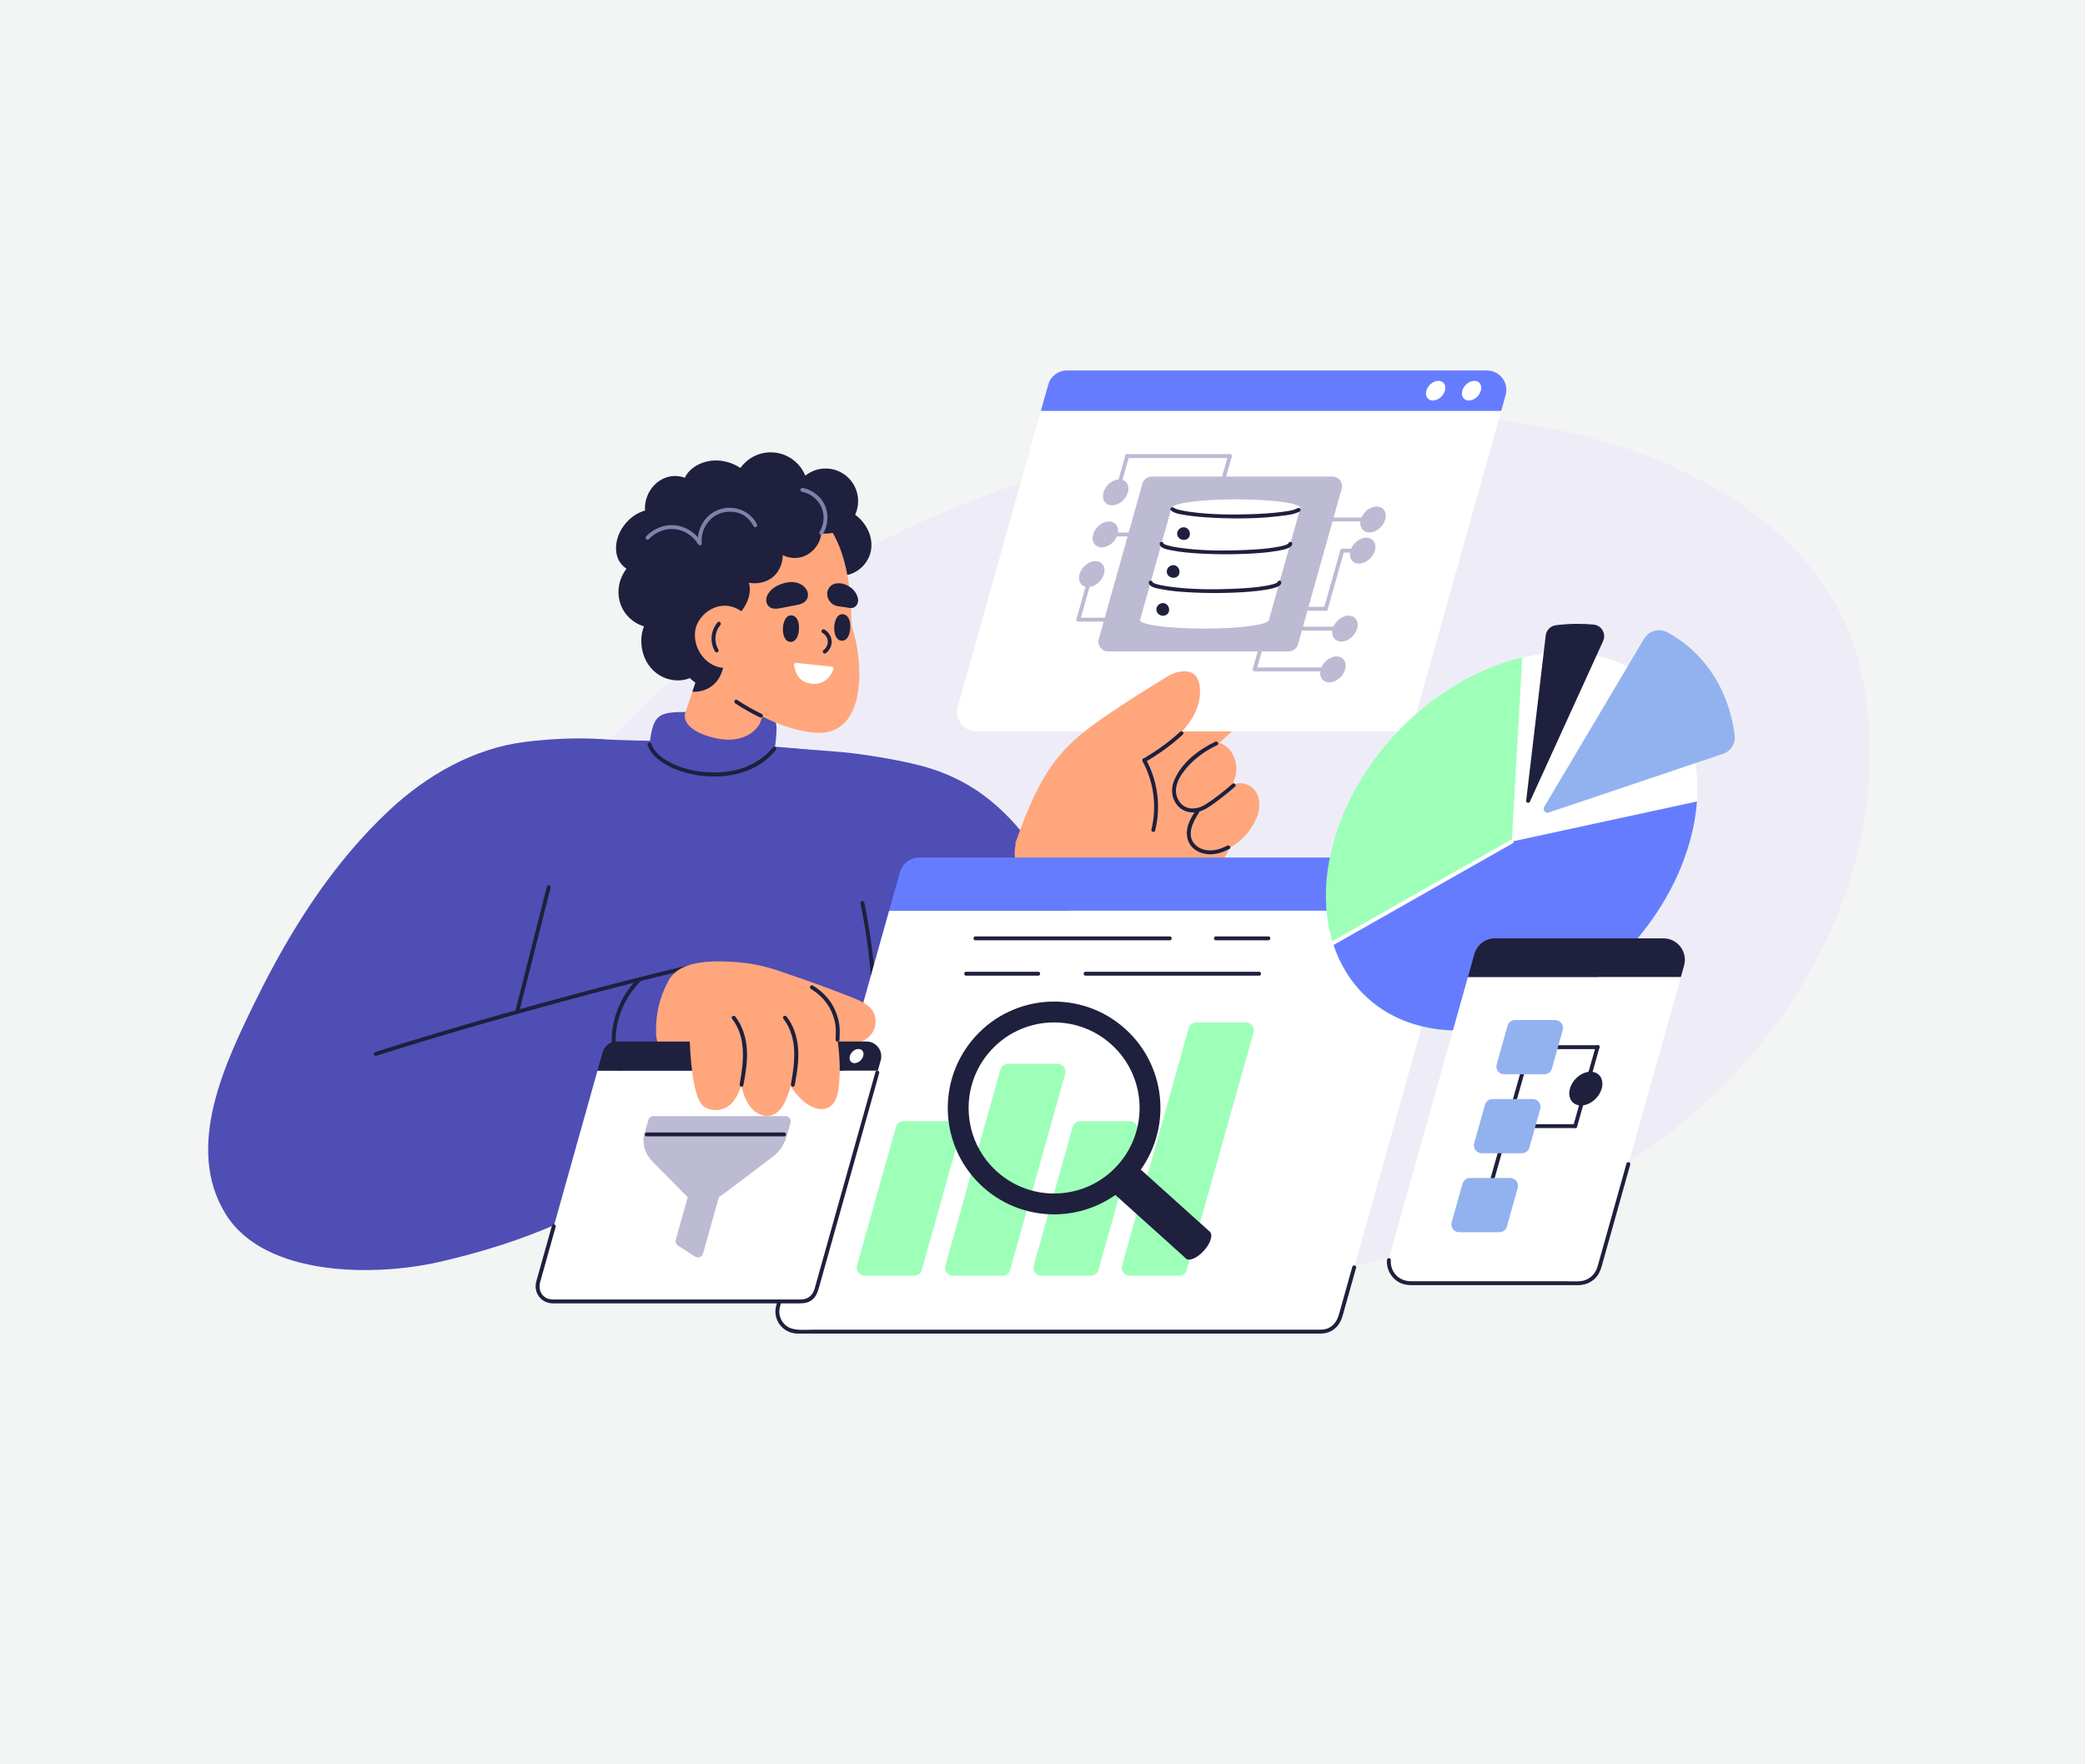 <?xml version="1.0" encoding="UTF-8"?> <svg xmlns="http://www.w3.org/2000/svg" width="591" height="500" viewBox="0 0 591 500" fill="none"><rect x="0" y="0" width="591" height="500" fill="#333333" stroke="none"/><g clip-path="url(#clip0_181_6073)"><rect width="592" height="500" transform="translate(-1)" fill="#F3F4F4"></rect></g><g clip-path="url(#clip1_181_6073)"><path d="M527.311 189.473C518.442 150.262 477.281 128.825 440.392 121.61C390.831 111.917 337.826 119.928 290.66 136.313C284.854 138.329 279.098 140.489 273.398 142.78C264.901 146.196 256.534 149.93 248.338 153.996C211.8 172.115 177.202 199.659 154.121 233.277C138.03 256.712 126.927 289.491 138.754 317.007C142.066 324.708 147 331.637 152.993 337.537C165.593 349.941 182.308 357.713 199.269 362.429C220.457 368.321 242.92 369.829 264.841 369.029C330.269 366.641 401.99 365.574 459.535 330.578C506.838 301.807 539.887 245.076 527.313 189.475L527.311 189.473Z" fill="#EEEDF7"></path><path d="M246.354 151.015C245.325 148.308 243.105 145.884 240.384 144.783C240.58 143.748 240.537 142.67 240.274 141.64C239.844 139.966 238.815 138.426 237.345 137.497C235.836 136.544 233.972 136.219 232.221 136.535C230.461 136.853 228.857 137.806 227.826 139.28C226.835 140.696 226.368 142.455 226.51 144.178C226.635 145.705 227.29 147.082 228.274 148.169C228.302 149.212 228.928 150.244 229.824 150.827C229.912 150.883 230 150.931 230.092 150.98C229.965 151.553 229.871 152.133 229.815 152.712C229.197 155.833 230.297 159.238 232.857 161.246C234.381 162.444 236.297 163.126 238.234 163.166C240.154 163.205 242.025 162.562 243.545 161.394C245.034 160.25 246.164 158.645 246.687 156.838C247.24 154.926 247.06 152.865 246.358 151.017L246.354 151.015Z" fill="#1E203D"></path><path d="M257.19 226.39C249.428 216.686 247.381 215.129 235.776 213.361C220.617 211.054 194.916 210.125 179.663 209.869C168.977 209.689 156.547 207.834 147.403 214.697C141.757 218.812 138.654 225.484 136.211 231.826C133.129 239.826 130.694 248.063 128.692 256.395C126.677 264.786 125.099 273.277 123.737 281.795C122.49 289.598 121.433 297.99 124.456 305.536C127.08 312.084 132.554 317.083 138.635 320.422C145.991 324.462 154.35 326.402 162.459 328.299C170.895 330.272 179.568 331.814 188.265 331.264C188.633 331.242 189.001 331.212 189.369 331.18C194.186 332.161 199.064 332.839 203.972 333.183C212.161 333.759 220.797 333.813 228.68 331.227C232.291 330.042 235.661 328.228 238.598 325.811C241.353 323.548 243.715 320.833 245.729 317.898C250.084 311.548 252.894 304.254 255.137 296.931C257.728 288.469 259.468 279.774 260.854 271.042C261.523 266.836 262.144 262.618 262.656 258.389C263.112 254.626 263.435 250.84 263.409 247.046C263.358 239.732 261.855 232.222 257.19 226.39Z" fill="#4E4EB5"></path><path d="M180.693 332.399C184.48 328.707 161.828 314.458 163.875 309.668C161.326 305.578 158.795 301.478 156.373 297.313C154.758 294.536 153.183 291.738 151.639 288.922C156.866 281.95 161.498 274.552 165.461 266.819C168.811 260.283 171.685 253.514 174.05 246.58C175.187 243.24 176.209 239.864 177.107 236.455C178.093 232.72 179.051 228.837 178.648 224.952C178.016 218.861 176.528 209.918 170.512 209.503C163.246 209 155.241 209.477 148.839 210.282C134.242 212.117 120.983 219.745 110.467 229.549C94.338 244.578 82.302 263.622 72.628 283.294C63.895 301.052 52.15 325.212 64.039 344.226C75.156 362.005 106.38 361.825 124.52 357.682C148.384 352.231 169.362 343.445 180.693 332.399Z" fill="#4E4EB5"></path><path d="M106.638 299.248C117.84 295.677 129.12 292.347 140.428 289.133C152.563 285.684 164.742 282.374 176.961 279.235C183.167 277.641 189.384 276.094 195.62 274.621C196.311 274.458 196.018 273.393 195.327 273.556C183.809 276.275 172.35 279.237 160.924 282.314C148.763 285.59 136.637 289.004 124.563 292.592C118.475 294.401 112.398 296.255 106.347 298.185C105.672 298.4 105.96 299.467 106.64 299.25L106.638 299.248Z" fill="#1E203D"></path><path d="M180.958 277.163C176.433 281.646 173.585 287.848 173.392 294.241C173.211 300.281 175.658 306.244 180.134 310.327C182.51 312.493 185.406 314.066 188.568 314.703C189.261 314.843 189.558 313.778 188.861 313.638C183.401 312.539 178.943 308.585 176.502 303.661C173.841 298.292 173.966 292.004 176.113 286.484C177.359 283.281 179.299 280.362 181.737 277.946C182.243 277.445 181.462 276.664 180.956 277.165L180.958 277.163Z" fill="#1E203D"></path><path d="M322.528 333.316C320.235 338.733 315.751 342.852 310.671 345.655C305.055 348.753 298.64 350.407 292.251 350.722C285.689 351.046 279.083 349.889 273.042 347.305C267.374 344.881 262.256 341.312 257.748 337.128C247.983 328.067 241.321 316.305 235.136 304.654C228.777 292.677 222.84 280.46 217.788 267.871C210.891 250.686 208.331 228.585 203.867 210.977C218.133 211.614 224.28 212.053 237.44 213.068C243.982 213.572 255.307 215.441 261.646 217.192C267.846 218.905 273.703 221.611 278.872 225.459C289.282 233.206 296.431 244.364 302.146 255.829C305.22 261.995 307.988 268.315 310.778 274.615C313.575 280.933 316.295 287.292 318.595 293.81C320.915 300.38 322.805 307.119 323.864 314.014C324.844 320.399 325.098 327.252 322.53 333.318L322.528 333.316Z" fill="#4E4EB5"></path><path d="M243.898 256.103C245.762 264.928 246.869 273.904 247.192 282.918C247.284 285.463 247.31 288.009 247.278 290.554C247.269 291.264 248.373 291.266 248.382 290.554C248.492 281.481 247.826 272.405 246.386 263.447C245.975 260.888 245.499 258.341 244.963 255.807C244.815 255.112 243.752 255.406 243.898 256.101V256.103Z" fill="#1E203D"></path><path d="M219.149 214.621C220.064 210.314 220.107 207.139 220.115 206.661C220.139 205.065 220.023 203.34 215.493 202.794C210.241 202.163 198.277 201.61 191.922 201.851C188.577 201.978 187.558 202.619 186.979 203.024C184.68 204.635 184.392 208.671 183.696 214.305C183.505 215.841 183.21 217.521 183.613 219.044C183.957 220.341 185.012 221.429 186.415 221.457C186.79 221.464 187.139 221.371 187.451 221.199C188.392 222.107 189.78 222.406 191.069 222.457C192.953 222.53 194.858 222.374 196.74 222.311C198.744 222.242 200.746 222.174 202.75 222.105C206.282 221.984 209.95 221.939 213.274 220.588C216.1 219.439 218.802 216.271 219.151 214.623L219.149 214.621Z" fill="#4E4EB5"></path><path d="M359.769 192.667C359.146 190.996 357.844 189.587 356.264 188.774C354.423 187.829 352.226 187.726 350.226 188.13C345.798 189.025 342.452 192.209 339.18 195.096C335.549 198.299 331.797 201.36 328.053 204.426C324.325 207.48 320.603 210.543 317.013 213.759C313.753 216.679 310.602 219.731 307.677 222.99C304.758 226.243 302.064 229.71 299.753 233.427C297.462 237.115 295.058 241.307 295.14 245.786C295.176 247.743 295.781 249.611 297.001 251.151C298.082 252.517 299.591 253.606 301.32 253.948C301.996 254.083 302.682 254.074 303.354 253.956C307.427 255.843 311.807 257.058 316.289 257.463C322.504 258.026 328.908 257.077 334.55 254.352C339.448 251.988 343.716 248.281 346.674 243.708C349.644 239.119 351.203 233.739 350.891 228.263C350.583 222.846 348.521 217.462 344.848 213.433C344.474 213.024 344.082 212.632 343.68 212.252C347.341 209.016 350.988 205.766 354.624 202.502C356.199 201.089 358.001 199.715 359.149 197.908C360.165 196.311 360.44 194.453 359.771 192.663L359.769 192.667Z" fill="#FFA67D"></path><path d="M395.83 207.309H276.812C273.156 207.309 270.509 203.815 271.499 200.292L295.034 116.469H425.517L401.144 203.279C400.475 205.661 398.303 207.307 395.83 207.307V207.309Z" fill="white"></path><path d="M392.654 147.23C392.084 149.26 390.073 150.906 388.162 150.906C386.252 150.906 385.165 149.26 385.734 147.23C386.304 145.201 388.315 143.555 390.226 143.555C392.136 143.555 393.223 145.201 392.654 147.23Z" fill="#BDBAD4"></path><path d="M365.202 147.788H385.981C386.69 147.788 386.692 146.684 385.981 146.684H365.202C364.492 146.684 364.49 147.788 365.202 147.788Z" fill="#BDBAD4"></path><path d="M389.71 156.07C389.141 158.1 387.129 159.746 385.219 159.746C383.308 159.746 382.221 158.1 382.791 156.07C383.361 154.041 385.372 152.395 387.282 152.395C389.193 152.395 390.28 154.041 389.71 156.07Z" fill="#BDBAD4"></path><path d="M316.778 151.484C316.208 153.514 314.197 155.16 312.287 155.16C310.376 155.16 309.289 153.514 309.859 151.484C310.428 149.455 312.44 147.809 314.35 147.809C316.261 147.809 317.348 149.455 316.778 151.484Z" fill="#BDBAD4"></path><path d="M380.47 156.622H384.19C384.489 156.622 384.741 156.368 384.741 156.069C384.741 155.77 384.489 155.516 384.19 155.516H380.47C380.171 155.516 379.919 155.77 379.919 156.069C379.919 156.368 380.171 156.622 380.47 156.622Z" fill="#BDBAD4"></path><path d="M384.694 178.168C384.124 180.197 382.113 181.844 380.202 181.844C378.292 181.844 377.205 180.197 377.775 178.168C378.344 176.138 380.356 174.492 382.266 174.492C384.177 174.492 385.264 176.138 384.694 178.168Z" fill="#BDBAD4"></path><path d="M357.241 178.722H378.019C378.729 178.722 378.731 177.617 378.019 177.617H357.241C356.531 177.617 356.529 178.722 357.241 178.722Z" fill="#BDBAD4"></path><path d="M381.282 189.73C380.712 191.76 378.701 193.406 376.791 193.406C374.88 193.406 373.793 191.76 374.363 189.73C374.932 187.701 376.944 186.055 378.854 186.055C380.765 186.055 381.852 187.701 381.282 189.73Z" fill="#BDBAD4"></path><path d="M315.646 152.038H336.425C337.135 152.038 337.136 150.934 336.425 150.934H315.646C314.937 150.934 314.935 152.038 315.646 152.038Z" fill="#BDBAD4"></path><path d="M319.705 139.555C319.135 141.584 317.124 143.23 315.213 143.23C313.303 143.23 312.216 141.584 312.785 139.555C313.355 137.525 315.366 135.879 317.277 135.879C319.187 135.879 320.274 137.525 319.705 139.555Z" fill="#BDBAD4"></path><path d="M319.523 129.823H348.622C349.332 129.823 349.334 128.719 348.622 128.719H319.523C318.814 128.719 318.812 129.823 319.523 129.823Z" fill="#BDBAD4"></path><path d="M312.927 162.719C312.358 164.748 310.346 166.394 308.436 166.394C306.525 166.394 305.438 164.748 306.008 162.719C306.577 160.689 308.589 159.043 310.499 159.043C312.41 159.043 313.497 160.689 312.927 162.719Z" fill="#BDBAD4"></path><path d="M305.646 176.183H326.424C327.134 176.183 327.136 175.078 326.424 175.078H305.646C304.936 175.078 304.934 176.183 305.646 176.183Z" fill="#BDBAD4"></path><path d="M355.024 173.112H375.802C376.512 173.112 376.514 172.008 375.802 172.008H355.024C354.314 172.008 354.312 173.112 355.024 173.112Z" fill="#BDBAD4"></path><path d="M355.64 190.284H377.065C377.775 190.284 377.777 189.18 377.065 189.18H355.64C354.931 189.18 354.929 190.284 355.64 190.284Z" fill="#BDBAD4"></path><path d="M379.937 155.921C378.382 161.421 376.826 166.918 375.27 172.418C375.076 173.104 376.14 173.395 376.335 172.711C377.89 167.212 379.446 161.714 381.002 156.214C381.196 155.529 380.131 155.237 379.937 155.921Z" fill="#BDBAD4"></path><path d="M308.572 163.257C307.42 167.333 306.266 171.406 305.113 175.482C304.919 176.168 305.984 176.459 306.178 175.775C307.33 171.7 308.484 167.626 309.637 163.55C309.831 162.864 308.766 162.573 308.572 163.257Z" fill="#BDBAD4"></path><path d="M318.963 129.124C318.175 131.912 317.385 134.698 316.597 137.486C316.403 138.172 317.467 138.464 317.661 137.78C318.45 134.992 319.24 132.206 320.028 129.417C320.222 128.732 319.157 128.44 318.963 129.124Z" fill="#BDBAD4"></path><path d="M348.088 129.124C347.3 131.912 346.51 134.698 345.722 137.486C345.527 138.172 346.592 138.464 346.786 137.78C347.574 134.992 348.364 132.206 349.152 129.417C349.347 128.732 348.282 128.44 348.088 129.124Z" fill="#BDBAD4"></path><path d="M357.375 181.573C356.619 184.244 355.864 186.916 355.108 189.586C354.914 190.272 355.978 190.564 356.172 189.88C356.929 187.209 357.683 184.537 358.44 181.867C358.634 181.181 357.569 180.889 357.375 181.573Z" fill="#BDBAD4"></path><path d="M425.517 116.47H295.034L297.124 109.029C297.792 106.646 299.964 105 302.437 105H421.455C425.112 105 427.758 108.494 426.768 112.017L425.517 116.47Z" fill="#667CFF"></path><path d="M419.75 110.735C419.317 112.277 417.791 113.525 416.34 113.525C414.889 113.525 414.065 112.275 414.497 110.735C414.93 109.194 416.456 107.945 417.907 107.945C419.358 107.945 420.182 109.195 419.75 110.735Z" fill="white"></path><path d="M409.564 110.735C409.131 112.277 407.605 113.525 406.154 113.525C404.703 113.525 403.88 112.275 404.311 110.735C404.744 109.194 406.27 107.945 407.721 107.945C409.172 107.945 409.996 109.195 409.564 110.735Z" fill="white"></path><path d="M380.298 138.545L367.921 182.634C367.591 183.812 366.517 184.626 365.296 184.626H314.076C312.268 184.626 310.961 182.9 311.45 181.16L323.826 137.07C324.157 135.893 325.231 135.078 326.452 135.078H377.672C379.48 135.078 380.787 136.805 380.298 138.545Z" fill="#BDBAD4"></path><path d="M332.077 143.948C332.468 142.613 340.287 141.535 350.359 141.535C360.431 141.535 368.596 142.615 368.596 143.948L359.667 175.756C359.488 177.076 351.457 178.169 341.385 178.169C331.313 178.169 323.148 177.089 323.148 175.756L332.077 143.948Z" fill="white"></path><path d="M367.826 144.03C366.493 144.752 364.741 144.903 363.268 145.099C360.597 145.458 357.898 145.624 355.207 145.722C349.281 145.936 343.244 145.89 337.359 145.086C336.326 144.946 335.292 144.778 334.281 144.516C333.781 144.387 333.052 144.2 332.712 143.913C332.173 143.455 331.388 144.234 331.932 144.694C332.965 145.57 334.625 145.761 335.904 145.974C338.513 146.411 341.163 146.615 343.804 146.749C350.109 147.071 356.526 147.037 362.799 146.262C364.62 146.037 366.736 145.871 368.383 144.982C369.009 144.643 368.452 143.69 367.826 144.029V144.03Z" fill="#1E203D"></path><path d="M362.087 165.12C362.095 164.968 362.127 165.047 361.983 165.133C361.744 165.277 361.493 165.381 361.228 165.471C360.418 165.744 359.572 165.91 358.731 166.054C355.971 166.531 353.157 166.719 350.363 166.848C343.91 167.143 337.279 167.143 330.877 166.183C329.833 166.026 328.779 165.848 327.771 165.533C327.485 165.443 327.196 165.35 326.934 165.2C326.817 165.133 326.794 165.077 326.714 165.047C326.673 165.032 326.714 165.017 326.718 165.118C326.678 164.411 325.575 164.406 325.614 165.118C325.689 166.476 328.07 166.787 329.046 166.981C331.934 167.558 334.905 167.771 337.839 167.921C341.763 168.121 345.699 168.136 349.623 167.981C352.736 167.857 355.87 167.654 358.946 167.13C359.958 166.958 360.997 166.764 361.951 166.374C362.515 166.142 363.154 165.802 363.191 165.118C363.23 164.408 362.127 164.41 362.087 165.118V165.12Z" fill="#1E203D"></path><path d="M365.18 154.135C365.187 153.984 365.219 154.062 365.075 154.148C364.836 154.292 364.586 154.397 364.321 154.487C363.51 154.759 362.664 154.926 361.824 155.07C359.064 155.546 356.249 155.735 353.455 155.864C347.003 156.159 340.371 156.159 333.969 155.199C332.927 155.042 331.872 154.864 330.863 154.548C330.578 154.459 330.288 154.365 330.027 154.216C329.909 154.148 329.887 154.092 329.806 154.062C329.765 154.047 329.806 154.033 329.81 154.133C329.771 153.427 328.667 153.421 328.706 154.133C328.781 155.492 331.162 155.802 332.139 155.997C335.026 156.574 337.998 156.787 340.932 156.936C344.855 157.136 348.792 157.151 352.716 156.996C355.829 156.873 358.963 156.669 362.039 156.146C363.051 155.974 364.089 155.78 365.044 155.389C365.608 155.157 366.245 154.817 366.284 154.133C366.323 153.423 365.219 153.425 365.18 154.133V154.135Z" fill="#1E203D"></path><path d="M337.032 150.366C336.834 150.007 336.528 149.712 336.13 149.559C335.275 149.228 334.231 149.675 333.846 150.503C333.103 152.106 334.869 153.571 336.378 152.848C337.355 152.379 337.493 151.205 337.032 150.368V150.366Z" fill="#1E203D"></path><path d="M334.089 161.108C333.891 160.75 333.585 160.454 333.187 160.301C332.33 159.97 331.287 160.417 330.903 161.245C330.159 162.848 331.926 164.313 333.435 163.59C334.412 163.121 334.55 161.947 334.089 161.11V161.108Z" fill="#1E203D"></path><path d="M331.144 171.854C330.946 171.498 330.64 171.2 330.242 171.047C329.385 170.716 328.342 171.163 327.958 171.991C327.214 173.594 328.981 175.059 330.49 174.336C331.467 173.867 331.605 172.694 331.144 171.854Z" fill="#1E203D"></path><path d="M339.058 191.745C337.447 189.432 333.491 190.134 330.934 191.704C325.427 195.084 319.936 198.523 314.584 202.144C311.48 204.245 308.413 206.418 305.575 208.871C302.773 211.291 300.239 213.988 298.104 217.017C293.94 222.92 291.2 229.689 288.722 236.433C288.414 237.274 288.109 238.115 287.805 238.957C287.762 239.079 287.812 239.182 287.895 239.241C287.549 240.826 287.502 242.472 287.876 244.057C288.436 246.436 289.863 248.497 291.999 249.712C294.184 250.954 296.782 251.278 299.251 251.418C302.11 251.578 304.986 251.431 307.816 250.99C310.537 250.566 313.25 249.9 315.83 248.93C318.037 248.099 320.179 246.976 321.888 245.324C323.701 243.569 324.727 241.278 325.235 238.832C325.793 236.147 325.877 233.342 325.909 230.608C325.969 225.68 325.532 220.738 324.592 215.898C325.715 214.98 326.871 214.1 328.034 213.225C330.962 211.024 333.926 208.782 336.257 205.925C338.485 203.193 340.112 199.799 340.156 196.22C340.175 194.671 339.957 193.036 339.058 191.747V191.745Z" fill="#FFA67D"></path><path d="M352.99 222.206C351.711 221.825 350.284 221.952 349.139 222.636C349.726 221.605 350.155 220.48 350.342 219.302C350.826 216.251 349.642 212.798 346.96 211.146C345.188 210.054 343.322 210.086 341.692 211.359C337.48 214.644 334.134 218.839 332.279 223.914C331.786 225.262 331.34 226.717 331.495 228.171C331.635 229.494 332.359 230.634 333.536 231.245C334.925 231.966 336.556 231.95 338.134 231.626C337.721 232.256 337.353 232.916 337.058 233.609C336.477 234.971 336.179 236.498 336.573 237.954C336.937 239.301 337.904 240.372 339.088 241.052C341.705 242.554 345.098 241.919 347.711 240.727C351.719 238.899 354.796 235.295 356.294 231.563C357.568 228.394 357.271 223.477 352.994 222.204L352.99 222.206Z" fill="#FFA67D"></path><path d="M349.304 222.185C346.91 224.31 344.359 226.341 341.643 228.042C339.169 229.593 335.938 229.757 334.193 227.038C331.835 223.363 334.741 219.242 337.295 216.607C339.508 214.327 342.173 212.55 345.035 211.188C345.675 210.884 345.117 209.93 344.478 210.235C339.744 212.485 334.927 216.161 332.841 221.139C331.997 223.153 331.975 225.36 333.073 227.313C334.615 230.062 337.781 230.931 340.625 229.795C342.454 229.066 344.071 227.752 345.638 226.584C347.171 225.441 348.654 224.233 350.084 222.965C350.617 222.492 349.834 221.713 349.304 222.183V222.185Z" fill="#1E203D"></path><path d="M338.879 229.808C337.762 231.503 336.698 233.309 336.458 235.364C336.247 237.177 336.772 239.055 338.126 240.324C339.448 241.563 341.295 242.149 343.086 242.144C345.018 242.138 346.749 241.478 348.459 240.643C349.098 240.331 348.538 239.378 347.903 239.69C346.424 240.413 344.937 240.991 343.269 241.037C341.716 241.08 340.059 240.628 338.907 239.544C336.094 236.9 338.119 232.974 339.833 230.369C340.225 229.773 339.269 229.22 338.881 229.812L338.879 229.808Z" fill="#1E203D"></path><path d="M334.499 207.418C331.34 210.356 327.847 212.809 324.138 215.001C323.527 215.362 324.082 216.317 324.695 215.954C328.482 213.715 332.051 211.198 335.278 208.199C335.799 207.715 335.019 206.934 334.498 207.418H334.499Z" fill="#1E203D"></path><path d="M323.847 215.756C327.063 221.625 327.976 228.607 326.378 235.108C326.208 235.797 327.272 236.093 327.442 235.401C329.112 228.612 328.161 221.33 324.801 215.199C324.46 214.575 323.505 215.132 323.849 215.756H323.847Z" fill="#1E203D"></path><path d="M374.409 377.436H226.055C222.274 377.436 219.54 373.824 220.561 370.182L252.024 258.117H412.233L379.902 373.271C379.211 375.734 376.964 377.436 374.407 377.436H374.409Z" fill="white"></path><path d="M355.306 292.66L336.421 359.914C336.145 360.899 335.246 361.581 334.223 361.581H320.253C318.741 361.581 317.646 360.136 318.055 358.679L336.94 291.425C337.216 290.44 338.115 289.758 339.138 289.758H353.108C354.62 289.758 355.715 291.202 355.306 292.66Z" fill="#9EFFB9"></path><path d="M322.396 320.679L311.381 359.914C311.104 360.899 310.206 361.581 309.183 361.581H295.213C293.7 361.581 292.606 360.137 293.015 358.679L304.03 319.444C304.306 318.459 305.205 317.777 306.228 317.777H320.198C321.71 317.777 322.805 319.222 322.396 320.679Z" fill="#9EFFB9"></path><path d="M301.92 304.418L286.339 359.914C286.062 360.899 285.164 361.581 284.141 361.581H270.171C268.658 361.581 267.564 360.136 267.973 358.679L283.554 303.183C283.831 302.198 284.729 301.516 285.752 301.516H299.722C301.234 301.516 302.329 302.96 301.92 304.418Z" fill="#9EFFB9"></path><path d="M272.313 320.679L261.298 359.914C261.022 360.899 260.124 361.581 259.1 361.581H245.131C243.618 361.581 242.524 360.137 242.933 358.679L253.948 319.444C254.224 318.459 255.122 317.777 256.146 317.777H270.115C271.628 317.777 272.722 319.222 272.313 320.679Z" fill="#9EFFB9"></path><path d="M276.472 266.515H331.581C332.29 266.515 332.292 265.41 331.581 265.41H276.472C275.763 265.41 275.761 266.515 276.472 266.515Z" fill="#1E203D"></path><path d="M307.705 276.542H356.908C357.618 276.542 357.62 275.438 356.908 275.438H307.705C306.996 275.438 306.994 276.542 307.705 276.542Z" fill="#1E203D"></path><path d="M273.85 276.542H294.296C295.006 276.542 295.008 275.438 294.296 275.438H273.85C273.141 275.438 273.139 276.542 273.85 276.542Z" fill="#1E203D"></path><path d="M344.631 266.515H359.53C360.24 266.515 360.242 265.41 359.53 265.41H344.631C343.921 265.41 343.919 266.515 344.631 266.515Z" fill="#1E203D"></path><path d="M412.233 258.12H252.024L255.085 247.22C255.776 244.757 258.023 243.055 260.579 243.055H408.933C412.715 243.055 415.449 246.667 414.427 250.309L412.235 258.12H412.233Z" fill="#667CFF"></path><path d="M404.658 250.586C404.09 252.61 402.085 254.251 400.18 254.251C398.275 254.251 397.192 252.61 397.759 250.586C398.327 248.563 400.333 246.922 402.238 246.922C404.143 246.922 405.226 248.563 404.658 250.586Z" fill="white"></path><path d="M391.279 250.586C390.711 252.61 388.706 254.251 386.801 254.251C384.896 254.251 383.813 252.61 384.38 250.586C384.948 248.563 386.954 246.922 388.859 246.922C390.764 246.922 391.847 248.563 391.279 250.586Z" fill="white"></path><path d="M247.964 287.912C247.247 284.95 243.751 283.575 241.099 282.536C234.534 279.967 229.548 278.175 222.86 275.906C222.037 275.628 212.854 283.125 213.78 285.526C214.822 288.232 216.981 290.222 219.433 291.666C222.053 293.21 225 294.313 227.899 295.204C230.801 296.097 233.806 296.699 236.854 296.701C239.715 296.701 242.888 296.235 245.316 294.615C247.604 293.089 248.67 290.826 247.964 287.91V287.912Z" fill="#FFA67D"></path><path d="M320.163 328.635L313.372 336.191L336.132 356.668L342.923 349.112L320.163 328.635Z" fill="#1E203D"></path><path d="M342.934 349.148C341.979 348.29 339.688 349.286 337.811 351.371C335.936 353.459 335.189 355.845 336.141 356.703C337.096 357.561 339.387 356.565 341.264 354.479C343.139 352.392 343.886 350.005 342.934 349.148Z" fill="#1E203D"></path><path d="M318.943 291.618C306.563 280.479 287.512 281.49 276.379 293.878C265.246 306.259 266.257 325.328 278.637 336.467C291.011 347.6 310.068 346.589 321.201 334.208C332.333 321.82 331.317 302.752 318.943 291.618ZM316.808 330.253C307.862 340.21 292.541 341.023 282.589 332.07C272.633 323.119 271.82 307.782 280.773 297.826C289.719 287.87 305.041 287.057 314.993 296.015C324.943 304.966 325.761 320.297 316.808 330.255V330.253Z" fill="#1E203D"></path><path d="M478.972 238.542C470.658 268.159 441.32 292.166 413.447 292.166C385.574 292.166 369.72 268.157 378.034 238.542C386.349 208.925 415.686 184.918 443.56 184.918C471.433 184.918 487.287 208.927 478.972 238.542Z" fill="#9EFFB9"></path><path d="M428.504 238.542L431.497 186.366C446.512 182.83 460.463 185.839 469.797 194.627C479.004 203.296 482.883 216.801 480.467 231.784L428.504 238.542Z" fill="white"></path><path d="M437.727 228.674L466.011 181.062C467.391 178.739 470.357 177.969 472.723 179.272C475.401 180.744 477.857 182.527 480.057 184.599C486.437 190.605 490.456 198.844 491.711 208.378C492.019 210.712 490.59 212.929 488.361 213.678L439.025 230.285C438.054 230.612 437.2 229.554 437.723 228.674H437.727Z" fill="#92B2EF"></path><path d="M432.599 226.933L438.142 180.111C438.323 178.584 439.531 177.398 441.057 177.207C443.126 176.949 445.173 176.82 447.186 176.816C448.722 176.816 450.234 176.887 451.719 177.033C453.977 177.256 455.342 179.644 454.401 181.71L433.65 227.226C433.389 227.8 432.526 227.559 432.601 226.933H432.599Z" fill="#1E203D"></path><path d="M428.503 238.541L481.017 227.164C479.9 241.777 472.707 257.071 461.193 269.316C438.54 293.407 405.142 299.338 387.209 282.455C382.912 278.409 379.728 273.265 377.838 267.315L428.505 238.541H428.503Z" fill="#667CFF"></path><path d="M378.116 267.79C379.801 266.834 381.487 265.877 383.172 264.918C387.198 262.631 391.225 260.346 395.251 258.058C400.12 255.293 404.991 252.527 409.859 249.761C414.088 247.36 418.316 244.959 422.544 242.558C423.937 241.767 425.328 240.977 426.722 240.184C427.373 239.814 428.068 239.48 428.692 239.065C428.72 239.046 428.752 239.031 428.782 239.014C429.4 238.663 428.843 237.708 428.225 238.061C426.54 239.018 424.854 239.975 423.169 240.934C419.143 243.221 415.117 245.506 411.09 247.794C406.221 250.559 401.351 253.325 396.482 256.091C392.254 258.492 388.026 260.893 383.797 263.294C382.404 264.085 381.013 264.875 379.62 265.668C378.968 266.038 378.273 266.372 377.649 266.787C377.621 266.806 377.59 266.821 377.56 266.837C376.942 267.189 377.498 268.144 378.116 267.79Z" fill="white"></path><path d="M227.275 368.872H156.545C153.758 368.872 151.741 366.209 152.496 363.524L169.36 303.457H248.829L231.324 365.802C230.814 367.618 229.159 368.872 227.275 368.872Z" fill="white"></path><path d="M248.145 303.856C247.31 306.83 246.476 309.803 245.641 312.778C243.769 319.441 241.9 326.103 240.029 332.767C238.077 339.717 236.127 346.666 234.176 353.614C233.081 357.51 231.987 361.406 230.894 365.303C230.37 367.169 228.962 368.322 226.993 368.322H158.386C157.165 368.322 155.813 368.47 154.716 367.833C153.084 366.883 152.64 365.065 153.123 363.342C153.443 362.202 153.764 361.063 154.083 359.921C155.036 356.531 155.986 353.139 156.939 349.749C157.129 349.069 157.32 348.389 157.512 347.709C157.705 347.023 156.64 346.732 156.448 347.415C154.972 352.67 153.476 357.919 152.022 363.178C151.133 366.396 153.387 369.412 156.733 369.425C157.925 369.43 159.116 369.425 160.308 369.425H225.626C227.103 369.425 228.556 369.522 229.869 368.655C231.423 367.631 231.823 366.078 232.282 364.441C232.827 362.5 233.373 360.556 233.918 358.613C235.752 352.082 237.584 345.552 239.418 339.021C241.426 331.868 243.435 324.715 245.443 317.563C246.64 313.297 247.839 309.029 249.038 304.763C249.096 304.557 249.154 304.353 249.21 304.148C249.402 303.462 248.338 303.171 248.145 303.855V303.856Z" fill="#1E203D"></path><path d="M248.829 303.459H169.36L170.817 298.269C171.327 296.453 172.981 295.199 174.866 295.199H245.596C248.382 295.199 250.399 297.862 249.645 300.547L248.827 303.461L248.829 303.459Z" fill="#1E203D"></path><path d="M244.677 299.329C244.365 300.439 243.267 301.338 242.221 301.338C241.175 301.338 240.583 300.439 240.893 299.329C241.205 298.219 242.303 297.32 243.349 297.32C244.395 297.32 244.987 298.219 244.677 299.329Z" fill="white"></path><path d="M185.238 316.351C184.555 316.351 183.955 316.805 183.77 317.463L182.547 321.821C182.34 322.565 182.392 323.518 182.47 324.29C182.689 326.403 183.866 328.126 185.309 329.591C186.986 331.292 194.927 339.342 194.927 339.342L191.552 351.363C191.371 352.008 191.631 352.694 192.193 353.056L196.989 356.158C197.852 356.715 199.006 356.278 199.284 355.289L203.763 339.34C205.313 338.327 217.213 329.243 218.963 327.922C220.681 326.625 222.065 325.093 223.077 321.819L224.069 318.285C224.341 317.312 223.611 316.348 222.601 316.348H185.238V316.351Z" fill="#BDBAD4"></path><path d="M183.296 322.093H222.276C222.986 322.093 222.987 320.988 222.276 320.988H183.296C182.586 320.988 182.584 322.093 183.296 322.093Z" fill="#1E203D"></path><path d="M447.474 363.707H399.747C395.719 363.707 392.803 359.858 393.894 355.978L416.092 276.918H476.452L453.329 359.269C452.592 361.895 450.201 363.707 447.476 363.707H447.474Z" fill="white"></path><path d="M434.937 297.358H452.855C453.565 297.358 453.566 296.254 452.855 296.254H434.937C434.228 296.254 434.226 297.358 434.937 297.358Z" fill="#1E203D"></path><path d="M428.253 319.745H446.494C447.204 319.745 447.205 318.641 446.494 318.641H428.253C427.544 318.641 427.542 319.745 428.253 319.745Z" fill="#1E203D"></path><path d="M433.916 293.62C430.427 305.952 426.937 318.285 423.448 330.616C422.451 334.141 421.454 337.663 420.458 341.188C420.264 341.873 421.328 342.165 421.523 341.481C425.011 329.149 428.502 316.816 431.99 304.485C432.988 300.96 433.985 297.438 434.98 293.914C435.175 293.228 434.11 292.936 433.916 293.62Z" fill="#1E203D"></path><path d="M452.322 296.569C450.203 304.061 448.083 311.553 445.963 319.044C445.769 319.73 446.834 320.021 447.028 319.337C449.148 311.846 451.267 304.354 453.387 296.863C453.581 296.177 452.517 295.885 452.322 296.569Z" fill="#1E203D"></path><path d="M437.769 304.491H426.365C424.903 304.491 423.844 303.093 424.24 301.684L427.314 290.736C427.581 289.783 428.45 289.125 429.439 289.125H440.843C442.305 289.125 443.364 290.523 442.968 291.932L439.894 302.88C439.627 303.833 438.759 304.491 437.769 304.491Z" fill="#92B2EF"></path><path d="M431.387 326.874H419.984C418.522 326.874 417.463 325.476 417.859 324.067L420.933 313.119C421.2 312.166 422.068 311.508 423.058 311.508H434.461C435.924 311.508 436.983 312.906 436.587 314.315L433.513 325.263C433.246 326.216 432.377 326.874 431.387 326.874Z" fill="#92B2EF"></path><path d="M425.006 349.257H413.602C412.14 349.257 411.081 347.859 411.477 346.45L414.551 335.501C414.818 334.548 415.686 333.891 416.676 333.891H428.08C429.542 333.891 430.601 335.288 430.205 336.697L427.131 347.646C426.864 348.599 425.995 349.257 425.006 349.257Z" fill="#92B2EF"></path><path d="M454.003 308.55C453.262 311.19 450.647 313.33 448.163 313.33C445.68 313.33 444.266 311.19 445.007 308.55C445.749 305.909 448.363 303.77 450.847 303.77C453.331 303.77 454.745 305.909 454.003 308.55Z" fill="#1E203D"></path><path d="M476.45 276.919H416.09L417.92 270.399C418.658 267.774 421.048 265.961 423.773 265.961H471.501C475.529 265.961 478.444 269.81 477.354 273.69L476.446 276.919H476.45Z" fill="#1E203D"></path><path d="M155.008 251.296C152.687 260.471 150.367 269.646 148.046 278.821C147.385 281.437 146.723 284.052 146.06 286.668C145.887 287.357 146.951 287.651 147.125 286.961C149.446 277.786 151.766 268.611 154.087 259.436C154.748 256.819 155.409 254.205 156.072 251.589C156.246 250.899 155.182 250.606 155.008 251.296Z" fill="#1E203D"></path><path d="M238.17 285.741C233.386 286.148 230.14 278.563 222.86 275.91C215.991 273.406 211.601 272.699 205.191 272.514C194.581 272.208 191.052 275.129 189.518 277.926C187.701 281.241 186.461 284.975 186.125 288.751C185.957 290.639 185.759 293.204 186.288 295.198H195.502C195.502 295.198 222.212 297.858 236.245 298.128C237.629 294.144 238.445 289.947 238.17 285.739V285.741Z" fill="#FFA67D"></path><path d="M237.941 300.11C237.803 297.645 237.506 295.152 237.132 292.648C237.071 291.804 236.981 290.951 236.863 290.094C223.324 292.058 209.646 293.749 195.476 294.487C195.872 304.727 197.129 310.956 198.915 313.082C200.16 314.566 202.638 314.874 204.228 314.484C206.004 314.048 208.323 313.021 210.116 307.755C210.314 308.538 210.54 309.321 210.805 310.104C211.282 311.505 211.963 312.983 213.119 314.232C214.258 315.463 215.906 316.31 217.487 316.295C219.159 316.278 220.377 315.36 221.23 314.359C222.211 313.206 222.782 311.769 223.311 310.356C223.613 309.545 223.871 308.713 224.1 307.871C225.064 309.302 226.17 310.717 227.535 311.937C229.022 313.264 230.943 314.377 232.837 314.368C234.897 314.359 236.24 313.11 236.88 311.64C237.624 309.93 237.792 307.885 237.932 305.948C238.068 304.036 238.055 302.083 237.943 300.112L237.941 300.11Z" fill="#FFA67D"></path><path d="M229.862 280.303C232.391 281.832 234.51 284.045 235.704 286.769C236.225 287.959 236.639 289.251 236.809 290.542C236.992 291.915 236.914 293.317 236.863 294.696C236.837 295.406 237.941 295.406 237.967 294.696C238.019 293.239 238.087 291.772 237.885 290.322C237.689 288.903 237.233 287.518 236.656 286.21C235.38 283.323 233.102 280.969 230.418 279.349C229.81 278.98 229.253 279.935 229.862 280.302V280.303Z" fill="#1E203D"></path><path d="M183.569 211.123C184.25 213.281 185.944 214.903 187.789 216.12C190.079 217.628 192.729 218.616 195.387 219.25C200.838 220.552 207.005 220.416 212.23 218.269C215.226 217.037 217.84 215.107 219.91 212.614C220.36 212.07 219.583 211.285 219.129 211.833C215.558 216.136 210.475 218.366 204.967 218.833C199.747 219.276 194.261 218.452 189.621 215.929C187.545 214.8 185.377 213.18 184.633 210.829C184.42 210.155 183.354 210.443 183.569 211.123Z" fill="#1E203D"></path><path d="M183.348 157.617C183.417 157.122 183.497 156.629 183.589 156.139C186.852 138.602 210.779 131.876 225.619 140.586C238.114 147.921 240.677 160.48 241.287 173.372C241.343 174.563 241.366 175.843 241.349 177.183C241.456 177.497 241.558 177.809 241.657 178.123C244.989 188.701 245.626 209.83 229.873 207.567C219.086 206.018 213.315 201.227 206.319 197.678C190.983 189.899 180.874 175.385 183.348 157.616V157.617Z" fill="#FFA67D"></path><path d="M222.726 185.428C222.726 185.428 218.892 195.798 215.36 205.093C215.36 205.093 212.168 211.973 201.211 208.817C192.85 206.41 194.169 202.252 194.169 202.252L202.272 178.184L222.728 185.428H222.726Z" fill="#FFA67D"></path><path d="M208.394 199.345C210.633 200.831 212.969 202.163 215.388 203.333C216.025 203.641 216.585 202.69 215.944 202.38C213.526 201.208 211.19 199.876 208.95 198.39C208.357 197.996 207.804 198.953 208.394 199.343V199.345Z" fill="#1E203D"></path><path d="M191.944 187.996C191.944 187.996 194.043 191.341 197.116 193.495L196.255 196.052C196.255 196.052 203.247 196.821 205.055 188.973C207.341 179.056 191.944 187.996 191.944 187.996Z" fill="#1E203D"></path><path d="M234.015 132.797C231.837 132.797 229.841 133.555 228.263 134.819C226.692 130.945 222.899 128.211 218.464 128.211C214.919 128.211 211.789 129.962 209.871 132.64C207.669 131.177 205.017 130.401 202.373 130.526C199.501 130.663 196.533 131.93 194.787 134.28C194.527 134.63 194.305 135.007 194.116 135.4C192.396 134.791 190.477 134.735 188.728 135.37C184.911 136.758 182.569 140.722 182.829 144.698C181.111 145.19 179.521 146.158 178.225 147.397C176.076 149.45 174.638 152.319 174.613 155.324C174.602 156.742 174.95 158.168 175.732 159.36C176.216 160.098 176.856 160.709 177.585 161.195C176.541 162.569 175.812 164.183 175.486 165.899C174.89 169.021 175.753 172.245 177.898 174.601C179.155 175.982 180.773 177.019 182.541 177.542C182.541 177.542 182.541 177.542 182.541 177.544C181.436 180.304 181.557 183.56 182.666 186.297C183.779 189.046 185.95 191.259 188.755 192.262C191.446 193.226 194.533 193.064 196.946 191.457C198.748 190.257 200.111 188.33 200.602 186.213C201.803 184.892 202.752 183.356 203.408 181.685C204.022 180.117 204.44 178.361 204.472 176.634C204.834 176.597 205.193 176.533 205.542 176.438C208.564 175.61 210.93 172.878 211.985 170.01C212.544 168.489 212.729 166.835 212.314 165.254C212.306 165.222 212.293 165.19 212.284 165.159C212.387 165.179 212.49 165.202 212.594 165.218C215.332 165.661 218.275 164.747 220.051 162.563C221.239 161.104 221.861 159.22 221.867 157.342C223.445 158.114 225.267 158.375 226.993 157.945C229.74 157.263 231.968 154.952 232.629 152.21C232.693 151.949 232.807 151.42 232.839 151.157C233.305 151.252 233.886 151.252 234.017 151.252C239.112 151.252 243.241 147.12 243.241 142.022C243.241 136.925 239.112 132.793 234.017 132.793L234.015 132.797Z" fill="#1E203D"></path><path d="M225.062 188.597C224.987 188.21 225.305 187.857 225.697 187.898C227.774 188.12 232.807 188.658 235.739 188.961C236.127 189 236.372 189.408 236.219 189.768C235.944 190.421 235.621 191.028 235.208 191.605C234.066 193.199 232.114 194.033 230.166 193.81C226.778 193.424 225.6 191.359 225.062 188.597Z" fill="white"></path><path d="M209.688 187.934C215.083 184.307 215.356 176.413 209.666 172.943C203.76 169.342 197.797 174.165 197.089 178.576C195.969 185.546 203.265 192.249 209.688 187.932V187.934Z" fill="#FFA67D"></path><path d="M203.398 176.399C201.432 178.723 201.12 182.021 202.681 184.651C203.043 185.262 203.998 184.707 203.633 184.094C202.339 181.913 202.532 179.125 204.179 177.18C204.634 176.64 203.858 175.855 203.398 176.399Z" fill="#1E203D"></path><path d="M238.38 181.594C239.134 181.704 240.1 181.385 240.639 179.933C241.418 177.832 241.158 174.005 238.658 174.091C235.974 174.183 235.593 181.189 238.38 181.594Z" fill="#1E203D"></path><path d="M223.835 181.924C224.59 182.034 225.555 181.715 226.095 180.261C226.874 178.161 226.614 174.333 224.113 174.419C221.43 174.511 221.049 181.517 223.835 181.922V181.924Z" fill="#1E203D"></path><path d="M218.053 171.981C218.931 172.694 220.104 172.582 221.14 172.39C222.427 172.153 223.712 171.893 224.997 171.642C226.014 171.444 227.142 171.308 227.994 170.663C228.907 169.974 229.251 168.808 228.877 167.724C228.257 165.919 226.188 164.941 224.386 164.969C221.809 165.009 218.408 166.419 217.399 168.994C217 170.015 217.17 171.263 218.051 171.981H218.053Z" fill="#1E203D"></path><path d="M235.494 170.792C236.68 172.031 238.191 171.839 239.676 172.119C240.751 172.323 241.881 172.663 242.722 171.644C243.992 170.105 242.675 167.754 241.403 166.73C239.928 165.543 237.711 164.801 236.013 165.709C235.139 166.177 234.538 167.09 234.478 168.163C234.424 169.139 234.846 170.114 235.494 170.79V170.792Z" fill="#1E203D"></path><path d="M233.124 179.4C233.94 179.854 234.553 180.708 234.628 181.654C234.704 182.618 234.284 183.62 233.5 184.203C233.261 184.38 233.139 184.681 233.302 184.958C233.44 185.193 233.815 185.335 234.056 185.156C235.143 184.347 235.84 183.029 235.731 181.654C235.627 180.32 234.852 179.098 233.681 178.445C233.059 178.1 232.502 179.053 233.124 179.398V179.4Z" fill="#1E203D"></path><path d="M183.925 152.823C185.808 150.786 188.59 149.684 191.364 149.992C194.077 150.295 196.528 151.967 197.904 154.303C198.16 154.738 199.004 154.594 198.933 154.024C198.485 150.472 200.694 146.791 204.02 145.546C205.802 144.879 207.933 144.866 209.72 145.524C211.412 146.146 212.803 147.566 213.606 149.151C213.928 149.784 214.88 149.226 214.559 148.594C212.568 144.668 207.836 142.941 203.725 144.481C201.902 145.163 200.479 146.26 199.402 147.886C198.259 149.611 197.566 151.956 197.827 154.024C198.171 153.931 198.513 153.839 198.856 153.746C197.312 151.126 194.595 149.289 191.569 148.912C188.456 148.523 185.266 149.747 183.145 152.042C182.663 152.563 183.442 153.346 183.925 152.823Z" fill="#7D83AB"></path><path d="M227.273 139.37C229.58 139.82 231.597 141.291 232.672 143.393C233.858 145.712 233.655 148.566 232.312 150.767C231.94 151.376 232.894 151.931 233.264 151.324C234.788 148.825 234.981 145.637 233.705 142.995C232.541 140.583 230.185 138.817 227.568 138.305C226.873 138.17 226.576 139.233 227.275 139.37H227.273Z" fill="#7D83AB"></path><path d="M207.492 288.717C211.657 294.14 210.788 301.038 209.651 307.322C209.526 308.017 210.588 308.314 210.715 307.615C211.35 304.11 211.985 300.544 211.666 296.97C211.384 293.81 210.392 290.694 208.446 288.161C208.019 287.606 207.06 288.155 207.494 288.717H207.492Z" fill="#1E203D"></path><path d="M222.035 288.717C226.2 294.14 225.331 301.038 224.194 307.322C224.069 308.017 225.131 308.314 225.258 307.615C225.893 304.11 226.528 300.544 226.209 296.97C225.927 293.81 224.935 290.694 222.989 288.161C222.562 287.606 221.603 288.155 222.037 288.717H222.035Z" fill="#1E203D"></path><path d="M383.325 359.044C382.52 361.909 381.717 364.773 380.912 367.638C380.469 369.215 380.027 370.791 379.584 372.368C379.082 374.16 378.221 375.724 376.4 376.488C375.38 376.916 374.372 376.888 373.307 376.888H230.252C227.688 376.888 224.434 377.368 222.449 375.416C221.469 374.451 220.893 373.113 220.897 371.736C220.899 370.802 221.211 369.914 221.461 369.023C221.654 368.337 220.589 368.046 220.397 368.73C220.139 369.645 219.835 370.559 219.797 371.518C219.747 372.85 220.146 374.197 220.908 375.29C222.1 377 224.009 377.963 226.08 377.994C226.662 378.004 227.247 377.994 227.831 377.994H367.443C369.727 377.994 372.011 378.009 374.295 377.994C375.601 377.985 376.878 377.643 377.956 376.888C379.435 375.855 380.167 374.38 380.638 372.7C381.633 369.154 382.63 365.605 383.626 362.058C383.88 361.152 384.136 360.246 384.389 359.339C384.582 358.654 383.517 358.362 383.325 359.046V359.044Z" fill="#1E203D"></path><path d="M461.031 329.788C459.447 335.426 457.865 341.062 456.283 346.7C455.336 350.075 454.388 353.449 453.441 356.824C453.237 357.553 453.036 358.282 452.828 359.009C452.199 361.208 450.365 362.89 448.053 363.127C446.652 363.271 445.188 363.155 443.784 363.155H401.805C401.181 363.155 400.557 363.157 399.933 363.155C398.129 363.15 396.435 362.427 395.332 360.96C394.501 359.855 394.144 358.517 394.233 357.146C394.28 356.436 393.176 356.439 393.13 357.146C392.945 359.971 394.586 362.668 397.209 363.755C398.208 364.17 399.239 364.26 400.299 364.26H431.017C436.446 364.26 441.877 364.278 447.306 364.26C449.157 364.254 450.927 363.593 452.229 362.251C453.17 361.281 453.669 360.098 454.025 358.826C454.81 356.032 455.594 353.238 456.379 350.445C458.246 343.792 460.114 337.14 461.981 330.485C462.019 330.351 462.056 330.216 462.095 330.082C462.288 329.396 461.223 329.104 461.031 329.788Z" fill="#1E203D"></path></g><defs><clipPath id="clip0_181_6073"><rect width="591" height="500" fill="white"></rect></clipPath><clipPath id="clip1_181_6073"><rect width="471" height="273" fill="white" transform="translate(59 105)"></rect></clipPath></defs></svg> 
